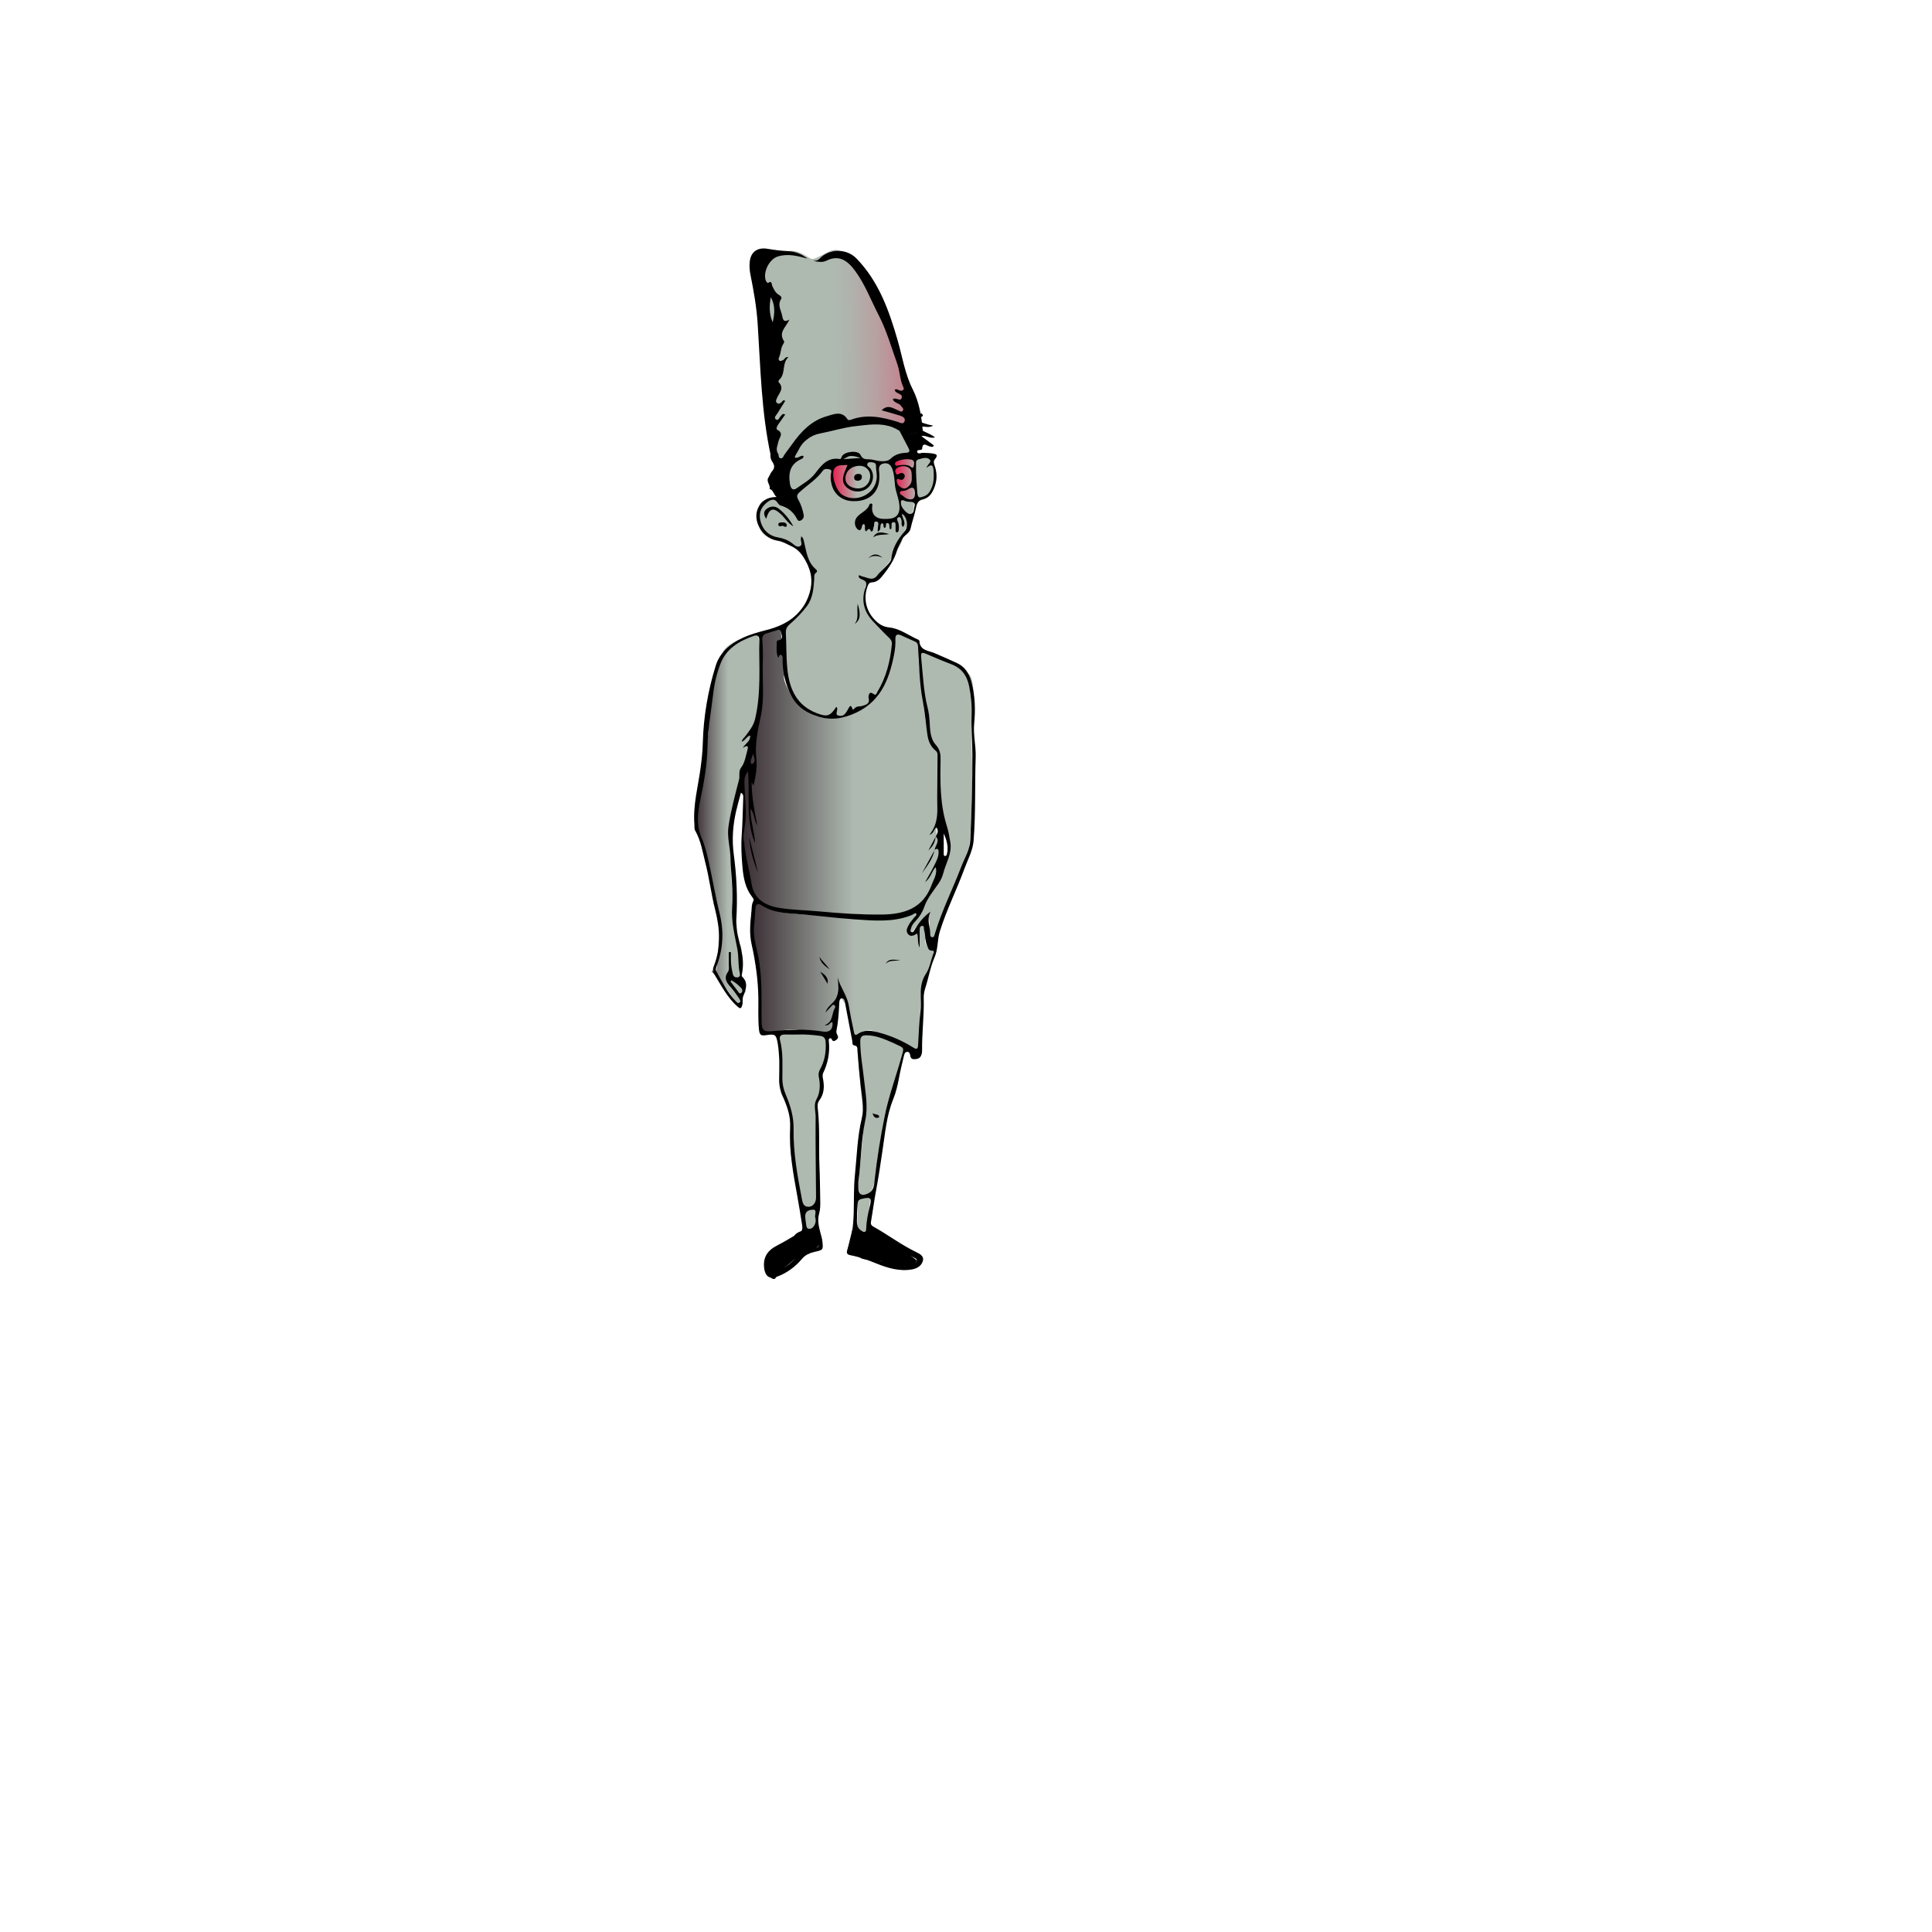 <?xml version="1.0" encoding="UTF-8"?><svg xmlns="http://www.w3.org/2000/svg" xmlns:xlink="http://www.w3.org/1999/xlink" viewBox="0 0 1080 1080"><defs><style>.cls-1{fill:url(#Dégradé_sans_nom_8);}.cls-1,.cls-2,.cls-3,.cls-4,.cls-5,.cls-6,.cls-7,.cls-8,.cls-9{stroke-width:0px;}.cls-2{fill:url(#Dégradé_sans_nom_6);}.cls-3{fill:url(#Dégradé_sans_nom_4);}.cls-4{fill:url(#Dégradé_sans_nom_2);}.cls-5{fill:url(#Dégradé_sans_nom_8-2);}.cls-6{fill:url(#Dégradé_sans_nom_6-2);}.cls-8{fill:#beaa9a;}.cls-9{fill:#aeb9b0;}</style><linearGradient id="Dégradé_sans_nom_4" x1="388.88" y1="458.38" x2="426.41" y2="458.38" gradientUnits="userSpaceOnUse"><stop offset="0" stop-color="#3b2f35"/><stop offset=".48" stop-color="#aeb9b0"/></linearGradient><linearGradient id="Dégradé_sans_nom_6" x1="415.82" y1="431.15" x2="525.08" y2="431.15" gradientUnits="userSpaceOnUse"><stop offset="0" stop-color="#3b2f35"/><stop offset=".56" stop-color="#aeb9b0"/></linearGradient><linearGradient id="Dégradé_sans_nom_6-2" x1="420" y1="546" x2="522.47" y2="546" xlink:href="#Dégradé_sans_nom_6"/><linearGradient id="Dégradé_sans_nom_8" x1="464.26" y1="268.6" x2="490.68" y2="268.6" gradientUnits="userSpaceOnUse"><stop offset="0" stop-color="#f01048"/><stop offset=".56" stop-color="#aeb9b0"/></linearGradient><linearGradient id="Dégradé_sans_nom_8-2" x1="499.46" y1="267.72" x2="522.38" y2="267.72" xlink:href="#Dégradé_sans_nom_8"/><linearGradient id="Dégradé_sans_nom_2" x1="458.98" y1="199.43" x2="546.69" y2="198.4" gradientUnits="userSpaceOnUse"><stop offset=".09" stop-color="#aeb9b0"/><stop offset=".2" stop-color="#b0b2ac"/><stop offset=".35" stop-color="#b7a1a1"/><stop offset=".52" stop-color="#c28590"/><stop offset=".7" stop-color="#d15d77"/><stop offset=".9" stop-color="#e52b59"/><stop offset="1" stop-color="#f01048"/></linearGradient></defs><g id="personnage7"><path class="cls-9" d="m439.8,270.12s-.68-14.86,1.47-17.29,9.13-14.85,14.15-13.42,11.36-5.62,14.85-5.81,4.09-.78,8.79-1.01,1.61.89,7.4,1.01,16.29-3.67,19.53,4.6c3.25,8.26,2.97,14.33,3.72,15.54s.8,10.6,1.8,14.24-1.2,18.65-1.2,18.65c0,0,.52-5.71,0,0s-3.41,6.19-4.71,10.54c-1.31,4.35-.93,5.73-4.16,10.55s-5.32,8.05-7.99,10.75-4.98,6.69-6.2,7.11-3.8.66-3.83,4.03c-.06,5.41.01,13,5,18.18s11.85,6.79,11.85,6.79c0,0,.52,17.02-3.25,21.97s-7.63,17.36-15.97,19.75-13.7,8.99-30.22,1.46c-16.52-7.53-13.38-40.9-13.38-40.9v-6.37s10.65-8.39,13.38-14.46c2.9-6.44,4.31-12.14,1.79-17.25-1.56-3.16-2.23-11.73-4.35-11.97s-6.69-2.76-10.82-3.78-13.23-3.13-12.92-9.48-2-11.95,2.66-13.73,10.26-.66,10.26-.66l2.35-9.05Z"/><path class="cls-9" d="m435.34,251.01c1.1-1.21,12.02-15.64,12.02-15.64,0,0,10.01-5.85,12.13-6.48s14.04-7.91,15.51-10.64,6.04,1.21,6.04,1.21v7.44l9.09-4.36,7.16-.76,5.65-2.18-2.68,6.82s7.36-4.15,6.25-2.07-1.98,8.2-1.98,8.2c0,0,6.27-3.41,7.09-1.03s.41,3.95.41,3.95l-1.04,6.73s-2.16,9.57-1.96,8.12-3.4-7.52-3.4-7.52c0,0-13.02-8.29-17.57-7.45-6.26,1.16-10.91-2.39-14.32-1.23s-13.62,4.02-17.12,5.89-19.18,15.75-19.18,15.75l-2.11-4.78Z"/><path class="cls-3" d="m423.77,354.58s-16.92,2.68-19.83,10.4c-6.87,18.21-6.41,16.32-8.04,45.07-.21,3.63-5.65,32.98-5.76,35.41s-1.26,16.19-1.26,16.19c0,0,3.05,4.06,6.91,19.91,2.3,9.43,3.53,25.34,3.21,23.82s2.93,5.87,3.22,10.77c.24,4.17-.54,7.55-.74,14.8s-1.07,11.98-1.07,11.98c0,0-4.87-1.28-1.23,1.57,3.64,2.85,12.47,16.25,12.47,16.25.61,2,1.76,1.93,1.69-.28s5.07-6.97,3.34-6.95.29-3.71-1.71-5.51-1.78-5.5-1.84-6.08,2.9-11.56.46-14.08-.84-9.51-2.04-12.58-3.11-26.06-2.92-29.73.41-16.18-.31-21.08,2.5-18.39,3.32-21.42,2.16-14.06,4.22-15.98c2.06-1.92,7.98-17.74,7.9-23.03s2.73-17.2,2.63-23.23c-.09-6.02-2.63-26.22-2.63-26.22Z"/><path class="cls-9" d="m513.15,361.37s2.21,19.43,4.12,28.02c.85,3.83,2.23,10.99,2.37,13.64s-.99,10.38,0,12.19,4.1,5.54,4.43,7.12.53,15.54.58,20.09,0,25.1,0,25.1l2.89-5.87s2.19,9.94,2.19,12.63c0,4.25-2.75,9.1-3.43,10.61s-4.99,13.04-7.39,16.08c-2.4,3.03-3.13,4.16-3.55,6.98-.42,2.82-5.36,5.97-6.32,7.44s.57,5.7.57,5.7c0,0,.72-.93,3.81-4.6,3.08-3.68,5.52-4.82,5.52-4.82,0,0,1.76,7.61-.03,9.42s.89,3.95,1.22,5.56,2.52.2,2.34,0,16.06-44.97,19.13-52.58c.86-2.14,1.83-28.92,1.9-39.84.07-10.92-1.2-29.71.07-35.66s1.05-20.73-2.36-22.02-9.84-7.89-11.47-7.27-16.59-7.92-16.59-7.92Z"/><path class="cls-9" d="m504.88,584.08c-.19,0-20.64-10.67-22.01-7.57s-3.86,5.75-3.86,5.75c0,0,2.73,37.7,3.86,39.99s-3.35,38.92-3.05,41.32,2.6,10.59,6.91,2.59c4.31-7.99,3.49-16.93,3.49-16.93,0,0,3.91-25.21,4.79-26.98s6.71-15.64,6.71-15.64l4.18-20.35-1.03-2.18Z"/><path class="cls-9" d="m455.96,576.11c-.13-.01-20.08,0-20.08,0,0,0-1.52,13.13,0,16.17,1.52,3.04-1.47,17.9,1.75,20.79,3.22,2.89,4.35,9.87,4,23.81-.35,13.94,7.12,37.74,7.12,37.74,0,0-.68,15.47,1.35,13.87s6.67.25,5.86-1.57,2.59-10.61,1.7-13.95-1.58-53.69-1.7-54.91,1.61-6.98,2.57-9.4,1.56-8.65,1.56-8.65c0,0-.16-1.97.83-6.22s2.34-6.67,1.82-10.62-6.78-7.07-6.78-7.07Z"/><path class="cls-9" d="m486.72,667.92s-8.81.3-7.71,1.66-.09,18.9-.09,18.9l3.9,1.47s6.43-2.95,3.9-3.04,0-18.99,0-18.99Z"/><path class="cls-7" d="m489.64,686.91l22.89,17.65s.62,1.26-5.11,3.19c-5.86,1.98-14.45-2.71-15.07-2.92s-10.42-.41-11.32-1.73-7.38-4.2-7.38-4.2l2.94-11.98,6.24,3.04,6.82-3.04Z"/><path class="cls-7" d="m455.96,686.91s-9.98.21-12.01,3.98-13.7,9.03-13.7,9.03c0,0-3.28,7.96-3.03,9.21s5.08,8.54,6.61,4.78,6.9-6.56,10.12-9.81c3.22-3.25,8.25-2.18,9.08-4.18s3.02-1.87,3.73-2.54,4.77-6.18-.8-10.47Z"/><path class="cls-2" d="m435.88,349.75c-.25,2.34-9.48,3.3-9.48,3.3,0,0-1.68,47.84-2.78,52.79s-8.04,24-7.76,28.38.05,20.52,0,23.76-.46,30.01,2.92,35.95,3.06,11.44,3.06,11.44c0,0,42.49,8.09,53.73,6.97s27.64,1.77,30.33-1.09,11.47-6.64,13.01-10.28,4.17-11.28,5.74-19.29c1.57-8.01-1.81-15.12-1.18-19.15.63-4.03,1.18-41.93,1.18-41.93,0,0-5.38-4.3-7.12-16.57s-4.24-34.44-4.02-36.09.44-9.56.44-9.56l-13.21-5.57s-.34,4.95-.47,6.03-5.96,26.53-10.63,31.24-18.68,14.18-31.69,10.66c-13.02-3.52-21.36-21.06-19.49-23.11s-2.57-27.88-2.57-27.88Z"/><path class="cls-6" d="m420,510.45c.05,2.65,1.18,18.76,1.84,24.42s3.72,19.96,2.91,27.31,1.66,16.09,1.66,16.09c0,0,16.45-4.5,21.25-2.17s18.22,2.61,18.22,2.61c0,0,2.45-17.66,2.12-19.5s.6-7.55.6-7.55c0,0,1.8,7.75,3.82,9.09s3.68,19.09,5.13,20.31,3.28-8.22,11.62-4.36,18.85,11.33,21.28,11.64,3.64,2.23,3.64-2.07.44-28.39.57-30.95,3.19-7.42,4.28-12.09c1.1-4.67,3.52-11.31,3.52-11.31,0,0-6.77-3.3-5.16-7.06,1.61-3.76.12-9.63.12-9.63,0,0-5.88,4.69-7.81,5.86s-3.82-2.54-.57-4.42,2.79-6.27,2.79-6.27c0,0,1.26-2.14-5.93.85-7.19,2.99-40.29-.81-44.27,0s-22.05-.56-26.42-1.59c-4.37-1.03-12.5-6.67-12.5-6.67l-2.7,7.47Z"/><path class="cls-8" d="m479.81,273.04c3.88-.07,6.75-3.18,6.64-7.2-.08-3.05-2.71-5.49-5.87-5.45-4.82.07-8.15,3.14-7.99,7.38.12,3.08,3.2,5.33,7.22,5.27Z"/><path class="cls-8" d="m509.68,266.68c-.11-2.02.21-4.26-2.04-5.41-1.96-1-3.97-.83-5.9.17-1.2.62-1.44,1.71-1.03,2.92.47,1.39,1.35.84,2.15.35.92-.55,1.76-.42,2.47.32.64.67.52,1.45.08,2.2-.54.91-1.32,1.27-2.3.85-1.14-.49-2.09-.7-1.83,1.06.28,1.87,1.54,3.01,3.16,3.73,1.5.67,2.62-.22,3.64-1.17,1.45-1.36,1.72-3.14,1.59-5.02Z"/><path class="cls-1" d="m489.95,257.48s-22.67.29-23.42.89-3.06,7.5-2,10.56c1.46,4.21,7.2,11.86,10.47,10.69s6.03.18,8.98-1.59,4.83-2.8,6.15-6.13-.18-14.42-.18-14.42Z"/><path class="cls-5" d="m499.46,256.68s1.16,4.87,1.26,7.68-1.14,9.71,1.28,11.17,3.28,2.95,7.71,3.64,6.99,1.08,9.77-1.98,1.5-4.55,2.5-8.22c1.36-4.99-1.14-13.17-1.14-13.17l-21.39.9Z"/><path class="cls-7" d="m481.32,208.99c.4.99-.29,2.75,1.97,2.38,1.38-.22.89.87.69,1.63-.41,1.6-1.75,2.91-1.67,4.72,1.94.35,1.92-2.41,4.01-1.97-.66,3.33-2.98,5.84-4.49,9.23,2.38-.17,3.91-1.28,5.55-2.13,1.86-.96,3.18-3.31,6.02-1.96.87.41,2-1.25,2.95-2.07,1.39-1.2,2.21-3.15,4.22-3.53.63.74.2,1.24.06,1.77-.53,2.03-.15,3.21,2.33,2.55.79-.21,1.87-1.06,2.43.08.47.95-.59,1.59-1.17,2.27-.78.92-1.82,1.69-2.08,3.09,1.72.54,3.03-.2,4.39-.7.68-.25,1.45-1.15,2.14-.27.57.72-.15,1.5-.41,2.23-.08.21-.22.41-.28.62-.49,1.61-2.75,3.17-1.82,4.47,1.03,1.45,3.38.14,5.15.17.11,0,.23-.05.34-.05,1.46.12,3.62-1.37,4.18.54.36,1.22-2.17,1.01-3.25,1.73-.16.11-.23.35-.46.74,2.68,1.68,5.63,2.68,9.55,3.4-3.2,1.8-5.77-.37-8.62.92,2.85,2.65,6.55,3.18,9.58,5.61-2.73,1.03-4.71-1.32-7.63-.7,2.63,1.95,4.84,3.6,7.03,5.22-.55,1.29-1.34.76-2.1.64-1.71-.28-4.26-3.01-4.46,1.45,0,.07-.17.14-.26.21-.83.56-2.92-.12-2.47,1.45.39,1.36,2.22.32,3.4.42,1.48.12,2.99.02,4.44.26,1.99.33,4.63.35,1.89,3.53-.98,1.14-.13,2.88.3,4.31,1.22,4.12.97,8.07-.78,12.06-1.23,2.8-2.79,4.95-5.88,5.68-2.53.6-3.57,2.24-4.05,4.82-.74,3.93-2.19,7.71-3.03,11.62-.62,2.88-3.63,3.6-4.73,6.07-.92,2.07-2.19,3.97-2.85,6.2-1.64,5.58-4.83,10.18-8.53,14.66-1.72,2.08-3.22,3.08-5.66,3.19-1.18.05-1.71.73-2.14,1.83-2.63,6.64-1.14,13.93,3.82,19.06,2.37,2.45,4.58,3.95,8.46,4.36,5.67.6,10.6,4.5,15.93,6.79.28.12.62.49.63.76.24,5.34,5.12,5.35,8.32,6.7,4.2,1.78,8.37,3.63,12.52,5.53,4.59,2.11,6.95,5.77,8.25,10.68,2.03,7.67,2.29,15.35,1.53,23.15-.62,6.32,1.05,12.58.83,18.82-.53,15.57.07,31.17-1.16,46.72-.44,5.56-3.22,10.46-5.1,15.6-4.32,11.81-10.03,23.08-13.78,35.13-1.47,4.71-.91,9.81-2.92,14.42-2.43,5.58-3.39,11.63-5.25,17.39-.55,1.72-.89,3.61-.84,5.41.29,9.75-1.03,19.45-.91,29.2.01,1.17-.16,2.27-.72,3.32-.77,1.43-2.13,1.6-3.52,1.68-1.34.08-2.14-.53-2.36-1.93-.16-1.03-.46-2.27-1.74-2.18-1.35.1-1.63,1.47-1.89,2.57-.92,3.89-1.93,7.77-2.64,11.7-.76,4.18-1.66,8.27-3.28,12.24-3.71,9.09-4.47,18.81-5.94,28.41-1.11,7.2-2.09,14.45-3.46,21.63-1.18,6.14-1.97,12.4-3.05,18.6-.21,1.19.28,1.95,1.3,2.52,8.18,4.53,15.66,10.26,24.12,14.33,2.02.98,4.3,2.22,3.66,4.73-.71,2.79-3.14,4.36-6.02,4.88-7.16,1.31-14.06-.88-20.31-3.42-4.67-1.9-9.23-3.55-14.12-4.48-1.63-.31-2.55-1.02-1.84-2.83,5.35-13.63,2.8-28.06,4.27-42.09,1.1-10.56,1.31-21.2,3.84-31.63,1.47-6.03,0-12.34-.66-18.46-.7-6.38-1.31-12.75-1.74-19.15-.09-1.33.29-2.78-1.76-3.12-1.34-.22-1-1.64-1.18-2.58-1.3-6.73-2.53-13.48-3.84-20.21-.27-1.4-.26-3.57-1.95-3.55-1.48.02-1.45,2.24-1.51,3.46-.22,4.92-.55,9.82-1.53,14.66-.22,1.07.33,1.99.75,2.94.47,1.07-.23,1.76-1.01,2.28-.77.52-1.65,1.01-2.26-.25-.27-.55-.57-1.06-1.27-.7-.62.32-.53.97-.47,1.52.67,6.32-.45,12.3-3.23,17.99-.54,1.11-.18,2.21.03,3.35.77,4.18.57,8.23-2.11,11.79-1.41,1.87-.92,4-.72,5.98,1.04,10.29.35,20.61.79,30.91.28,6.41.32,12.83.45,19.24.05,2.41.04,4.81-.63,7.16-1.05,3.67-.2,7.22.73,10.76.4,1.55.92,3.09,1.08,4.67.53,4.95.46,4.88-4.37,5.98-2.67.61-5.11,1.62-7.02,3.89-3.81,4.54-8.5,7.99-14.1,10.03-4.1,1.5-6.42-.32-7.01-4.64-.86-6.33,1.92-10.18,7.31-12.91,4.17-2.11,8.11-4.66,12.21-6.91,1.93-1.06,1.93-2.74,1.67-4.45-.82-5.31-1.7-10.62-2.65-15.91-2.29-12.72-4.72-25.48-4.02-38.46.34-6.4-1.69-11.92-4.1-17.44-1.31-3.01-2.1-5.91-2.08-9.23.04-6.74.44-13.51-.75-20.23-.9-5.08-1.26-5.7-6.34-4.92-2.84.44-3.83.26-4.18-3.06-.62-5.97-.25-11.9-.35-17.84-.17-10.11-1.57-20.02-3.78-29.9-1.28-5.7-.84-11.64-.15-17.45.26-2.24-.02-4.6,1.13-6.73.41-.77-.11-1.53-.63-2.19-3.87-4.89-4.94-10.78-5.45-16.72-.51-5.8-.85-11.63-.44-17.49.48-6.96.62-13.95.85-20.93.04-1.07.29-2.33-1.29-3.17-.91,3.46-1.87,6.82-2.66,10.22-1.84,7.96-2.43,15.96-1.34,24.13,1.63,12.21,2.2,24.43,1.42,36.81-.35,5.53,1.57,11.25,2.81,16.81.94,4.21,1.24,8.36.49,12.59-.14.79-.53,1.75.05,2.32,3.66,3.6,1.84,7.3.46,11.11-.53,1.45,0,3.12-.47,4.72-.56,1.9-.99,2.3-2.66.82-5.77-5.1-9.14-11.87-13.08-18.25-.89-1.45-.75-2.87-.19-4.28,4.15-10.47,3.49-20.94.77-31.65-2.19-8.64-3.26-17.56-5.47-26.19-1.54-6.04-2.47-12.34-5.64-17.89-.67-1.18-.39-2.45-.49-3.7-.84-10.77,2.09-21.13,3.49-31.66.61-4.55,1.09-9.1,1.21-13.67.38-14.75,2.86-29.18,7.2-43.21,2.3-7.43,8.07-12.3,15-15.56,4.41-2.07,9.1-3.31,13.86-4.55,10.29-2.68,19.12-8.14,23.01-18.68,2.19-5.93,2.39-11.94-.82-18.38-2.31-4.63-4.61-7.91-9.29-9.95-2.37-1.04-4.44-2.47-7.19-2.84-7.84-1.05-13.86-10.13-11.2-17.43,1.53-4.19,5.06-7.01,10.68-6.95-1.86-1.57-1.75-3.9-3.92-4.51.68-2.21-2.11-4.06-.65-6.37.73-1.16,1.16-2.56,2.05-3.54,1.65-1.82,1.35-3.53.12-5.28-1.33-1.9-1.19-4.11-.75-6.47.22-1.18-2.81-3.23.74-2.66,1.08.17-.28-1.44-.41-2.24-.42-2.61-.89-5.2-.72-7.85.05-.8.04-1.78,1.04-1.91,1.07-.14,1.18.88,1.4,1.62.26.87.38,1.8.68,2.65.4,1.12.89,1.33,2.29.9,2.99-.92,4.7-2.91,6.59-5.22,2.57-3.14,6.52-4.7,10.27-5.94,10.56-3.48,17.62-11.52,25.25-18.84.86-.82,1.22-2.16,1.82-3.25.46,0,.91,0,1.37,0Zm41.11,266.15l.05.04c.25-2.55,3.18-4.89.6-7.67l.05.05c.91-1.57,1.69-3.16.36-5.04-1.61.99-1.24,3.26-3.96,4.16,5.59-6.75,4.28-14.16,4.38-21.31.11-7.68.09-15.36.18-23.03.01-1.1-.08-1.94-1.03-2.69-2.85-2.25-4.11-5.37-4.63-8.88-.94-6.33-1.4-12.69-2.61-19.01-1.91-9.99-1.99-20.23-2.64-30.38-.09-1.48-.56-2.29-1.9-2.85-2.53-1.05-4.99-2.24-7.49-3.36-2.1-.94-3.33-.48-3.25,2.06.09,2.88-.16,5.73-.72,8.54-2.91,14.78-7.93,27.54-23.8,33.71-7.67,2.99-14.29,3.01-21.38.12-5.27-2.14-9.6-5.29-12.31-10.75-3.19-6.42-4.92-13.01-4.87-20.13,0-.97.25-2.3-.96-2.67-1.01-.31-.8,1.17-1.49,1.58-1.13-2.5-.87-5.13-.84-7.74,0-.78-.08-1.83.92-1.99,3.42-.55,1.7-3.08,1.46-4.5-.41-2.47-2.38-.83-3.61-.66-1.45.21-2.8,1-4.24,1.31-1.94.41-2.51,1.44-2.43,3.4.18,4.58.24,9.17.11,13.75-.27,9.72.97,19.52-1.08,29.14-1.66,7.8-3.4,15.51-2.51,23.62.56,5.08-.36,10.17-1.59,15.19-.33-.62-.69-1.27-1.04-1.93.04,8.1,1.5,15.98,3.2,24.24-2.01-3.12-1.5-6.74-3.83-9.3-.16,6.55,2.24,12.75,2.57,19.2-5.36-12.69-2.88-26.21-3.96-40.16-2.28,2.7-2.02,5.08-1.97,7.41.16,7.56,1.45,15.3.23,22.62-1.92,11.52,2.08,22,3.73,32.87,1.27,8.3,7.53,12.12,15.36,13.4,7.43,1.21,14.99,1.28,22.46,1.98,11.56,1.08,23.21,1.87,34.88,1.76,12.62-.13,23.1-3.38,27.97-16.57.71-1.92,1.75-3.73,2.2-5.75.27-1.26.65-2.57-.04-4.17-2.18,2.6-2.72,5.92-5.83,8.4,1.89-3.4,3.51-6.03,4.85-8.81,1.23-2.55,2.76-5.03,2.7-8.06-.04-1.93-.75-2.22-2.23-1.14Zm-47.13-80.54c1.43.33.9,3.14,2.16,1.62,1.48-1.78,3.09-1.12,4.63-1.63,1.83-.6,4.38-1.08,3.46-4.39-.2-.71.12-4.09,2.32-2.52,2.01,1.44,1.99.11,2.55-.83,4.97-8.19,7.25-17.22,8.14-26.67.15-1.64-.54-2.71-1.74-3.83-2.91-2.74-5.62-5.7-8.41-8.57-5.54-5.7-7.25-12.26-4.45-19.84.66-1.79.32-3.05-1.6-3.84-1.02-.42-2.42-.75-2.39-2.36.94-.29,1.43.4,2.06.51,2.98.54,6.03,3.04,8.75-1.09.65-.99,7.28-6.58,7.45-8.62.47-5.72,3.33-10.78,7.38-15.38,2.58-2.93,1.32-8.42-1.39-10-.13,2.52,2.67,4.79.61,7.4-1.38-1.13-.53-2.52-.88-3.65-.26-.83-.34-2.09-1.59-1.76-1.21.32-.93,1.42-.53,2.28.71,1.52.74,3.1.57,4.71-.07.67-.2,1.49-1.12,1.4-.77-.08-.61-.84-.64-1.38-.03-.57.05-1.15,0-1.72-.08-.97.32-2.51-1.01-2.55-1.67-.05-1.17,1.57-1.26,2.64-.04.52.16,1.21-.8,1.33-.85-1.01.26-3.2-1.41-3.46-1.72-.27-.2,2.36-1.67,2.69-1.21-.48.11-2.46-1.56-2.59-1.6,1.05.25,3.65-2.31,4.65.06-.99.11-1.64.13-2.29.05-1.19.87-2.97-.69-3.3-1.95-.41-1.12,1.75-1.58,2.73-.28.61-.31,1.33-.48,2-.18.68-1,1.11-1.19.59-1.03-2.74-2.05.13-2.85.13-1.03-1.38.15-2.95-.95-4.09-1.46.28-1.01,1.64-1.48,2.45-.34.58-.62,1.35-1.52.89-2.26-1.15-2.76-4.69-1.21-6.85,2.04-2.85,6.02-3.75,7.25-7.39.14-.42.66-.68,1.15-.48.74.29.43.85.36,1.42-.49,4.29,1.76,6.94,6.02,7.1,1.25.05,2.52.06,3.77-.09,3.82-.44,5.54-2.6,5.48-6.49-.06-4.31-2.11-8.18-2.53-12.42-.29-2.95-.44-5.94-1.45-8.79-.83-2.34-2.31-3.71-4.9-3.2-2.48.49-2.8,2.33-2.51,4.48.12.9.1,1.83.12,2.75.19,8.84-5.64,14.23-14.96,13.85-7.85-.32-12.89-6.48-12.07-14.76.11-1.08.86-2.5-.66-2.97-1.26-.39-3.03-.5-3.86.66-3.61,5.03-8.89,8.17-13.31,12.29-1.33,1.24-1.37,2.34-.47,3.91,1.49,2.58,2.41,5.42,3,8.36.32,1.62-.35,2.71-1.7,3.37-1.37.67-1.89-.75-2.28-1.45-1.99-3.61-4.94-5.84-8.84-6.97-.59-.17-1.19-.74-1.53-1.29-1.82-2.97-3.95-2.12-6.05-.5-3.72,2.88-4.96,6.66-3.48,11.31,1.47,4.65,4.9,7.52,9.58,8.31,2.94.49,5.43,1.45,7.79,3.19,1.32.98,2.77,2.64,4.54,1.69,1.62-.87.22-2.72.44-4.11.07-.42.12-.83.19-1.37,1.15.75,1.28,1.87,1.51,2.8,1.41,5.61,1.84,11.62,6.79,15.71.51.42.82,1.22.04,1.77-1.4.98-.99,2.45-1.09,3.77-.4,5.26-.72,10.5-4.1,14.99-2.84,3.77-6.12,7.1-9.66,10.17-1.53,1.33-2.17,2.73-2.08,4.75.33,6.75.17,13.54.85,20.25,1.11,10.91,5.06,20.19,16.23,24.56,5.91,2.31,7.61,1.84,10.99-3.26.05-.07.21-.06.32-.09,1.19,1.46-1.35,4.16.95,4.76,4.17,1.1,4.76-3.29,6.65-5.44Zm-7.1,151.74c1.46,5.48,5.3,10,6.25,15.73.8,4.83,1.78,9.64,2.83,14.43.18.84.33,2.86,2.08,1.61,4.04-2.88,8.34-1.88,12.45-.77,6.6,1.79,12.87,4.57,18.68,8.23,1.89,1.19,2.59.89,2.72-1.29.39-6.16.53-12.36,1.3-18.47.9-7.16-1.5-14.63,3.12-21.53,1.95-2.91,2.64-7,3.88-10.56.29-.83,1.28-2.29-.52-2.31-2.19-.03-2.1-1.56-2.73-2.85-1.35-2.78-.78-5.89-1.7-8.72-.28-.85.39-2.47-1.25-2.26-1.15.15-1.23,1.5-1.23,2.56-.01,2.99,0,5.98,0,9.59-1.36-2.85-.62-5.35-1.38-7.93-1.71,1.05-3.45,2.15-5.01.45-1.66-1.81-.46-3.75.41-5.41.78-1.49,2.06-2.72,3.06-4.11.46-.64,1.61-1.12.68-2.35-1.01.51-1.98,1.1-3.02,1.49-10.17,3.8-20.72,2.75-31.16,2.05-11.25-.76-22.45-2.34-33.7-3.1-6.46-.44-12.7-1.09-18.25-4.75-2.12-1.4-3.21-.67-3.43,1.66-.29,3.07-.33,6.17-.72,9.23-.87,6.91,1.64,13.33,2.72,19.95,1.82,11.15,1.35,22.38,1.43,33.59.04,5.7,1.11,6.44,6.71,5.87,9.21-.94,18.45-1.22,27.65.28,3.73.61,5.71-1.34,5.28-5.28-1.52-.04-1.85,2.36-4.35,1.67,4.93-1.72,3.74-6.41,5.7-9.46.34-.53.3-1.4-.45-1.8-.65-.35-1.06.23-1.44.62-1.13,1.16-2.22,2.37-3.32,3.55,1-3.8,4.98-5.23,6.18-8.59,1.24-3.47,1.08-7.2.54-11.02Zm-53.6-131.71c.37-1.63,1.43-2.25,2.1-3.15,2.19-2.93,4.5-5.81,5.37-9.46,3.51-14.68,2.18-29.63,2.37-44.49.03-1.99-1.12-2.71-2.93-2.1-8.25,2.81-15.49,7.08-18.79,15.65-2,5.19-3.33,10.64-3.98,16.26-1.14,9.88-3.04,19.67-3.22,29.66-.18,10.11-1.92,20.02-3.99,29.87-1.52,7.22-2.43,14.33.68,21.52,1.8,4.16,2.91,8.67,3.91,13.12,2.15,9.59,3.72,19.32,6.1,28.85,2.52,10.1,2.07,19.85-1.55,29.52-.37.99-.75,2.14-.27,3.01,3.25,5.87,6.21,11.95,10.95,16.84.49.51,1.12,1.45,1.99.7.72-.63.38-1.57-.07-2.21-1.58-2.24-3.09-4.56-4.93-6.56-2.37-2.58-3.81-5.05-1.42-8.39.84-1.17.47-2.67.49-4.03.02-2.33,0-4.66,0-7,.39,0,.77,0,1.16-.01,0,1.52-.01,3.04,0,4.57.03,2.65.52,5.23,1.12,7.79.31,1.33,1.23,1.89,2.53,1.79,1.2-.1,1.54-.99,1.32-1.97-1-4.59-.48-9.3-1.36-13.96-1.46-7.71-3.49-15.4-2.89-23.42.69-9.17-.72-18.29-.93-27.43-.14-5.93-2.04-11.7-1.13-17.7,1.33-8.84,3.72-17.44,5.87-26.08.56-2.23-.34-4.67,1.14-6.65,2.21-2.95,2.64-6.52,3.59-9.92.78-2.76-.41-2.57-2.65-1.17,1.59-2.58,4.45-3.75,4.15-6.93-2.1.59-2.63,2.82-4.75,3.48Zm105.58,95.01c-2.37,4.64-.17,8.36-.19,12.13,0,.76-.01,2.15,1.21,2.14,1.06,0,1.18-1.2,1.44-2.07,3.87-12.85,9.95-24.83,14.71-37.33,1.87-4.91,4.81-9.63,5.05-14.9.71-16.01,1.24-32.05,1.17-48.07-.03-7.19-.73-14.4-.43-21.61.23-5.52-.29-10.92-1.39-16.36-1.23-6.07-4.31-10.14-10.09-12.32-4.48-1.69-8.89-3.57-13.29-5.47-3.2-1.38-3.73-1.28-3.38,2.26.89,9.09,1.3,18.26,3.49,27.18.63,2.57,1.02,5.13,1.17,7.78.26,4.68.22,9.8,3.47,13.36,2.63,2.88,2.73,5.83,2.66,9.09-.25,12.27-.23,24.5,3.54,36.39.93,2.93,1.42,6,1.93,9.04,1.05,6.23-2.47,11.48-3.92,17.16-.53,2.06-1.45,4.06-2.72,5.9-2.9,4.21-6.25,8.13-7.97,13.1-1.01,2.94-2.68,5.55-4.84,7.84-1.09,1.16-2.15,2.4-2.5,4.04-.16.75-.65,1.72.31,2.14,1.06.47,1.28-.67,1.65-1.3,2.19-3.64,4.65-7.03,8.91-10.14Zm-74.17,68.67c-2.4,0-4.8.04-7.2-.01-2.19-.05-3.36.88-2.78,3.11,1.84,7.1,1.29,14.34,1.31,21.54,0,3.15.67,6.01,1.91,8.94,2.57,6.09,4.48,12.31,4.37,19.17-.22,13.2,2.14,26.17,4.62,39.09.44,2.28.87,4.42,3.72,4.46,2.4.03,4.24-2.27,4.22-5.2-.1-15.01-.36-30.02-.25-45.02.02-3.23-1.19-6.67.41-9.72,2.09-3.99,2.3-8.08,1.44-12.33-.33-1.63-.26-2.94.61-4.52,2.67-4.81,3.56-10.08,3.12-15.59-.17-2.11-1.21-2.95-3.24-3.21-4.08-.52-8.17-.88-12.28-.71Zm45.97-354.08c-1.75.36-3.74.31-5.2,1.16-2.48,1.44-6.15,3.42-6.16,5.69-.01,3.26-1.78,3.34-3.51,3.82-2.72.75-5.55,1.11-8.35,1.58-1.12.19-2.2.12-2.7,1.57-1.15,3.33-1.7.73-4.23,3.41-.01-2.09-.78,1.14-1.39-.64-5.37.55-8.53,4.67-13.26,7.51,1.1.19.64-1.26.85-1.27,1.82-.08-1.98-.7-.85,1.27.77,1.34.22,1.09-1.36,2.27-1.83,1.38-.92,2.31-1.66,5.12,2.02.84,3.18-1.45,5.05-.84-.11,1.09-.43,1.38-1.03,1.63-6.38,2.69-7.62,7.78-6.59,13.99.47,2.86,1.73,3.85,3.69,2.47,3.62-2.56,7.59-4.69,10.39-8.32,3.46-4.49,6.85-9.13,13.62-8.08,1.02.16,1.01-.9,1.41-1.58,1.58-2.72,9.05-3.43,10.3-.72,1.2,2.6,2.93,2.43,4.94,2.49,1.37.05,2.68.4,4.02.69,2.64.58,6.14.66,7.69-.85,2.69-2.63,5.55-3.33,8.86-3.5,2.24-.11,2.12-1.15,1.33-2.67-1.68-3.21-3.35-6.42-5.05-9.68,1.26-.15,2.53-.13,3.69-.48.84-.25,2.54.04,2.24-1.41-.24-1.16-1.78-.9-2.71-.69-7.08,1.61-13.33-1.55-19.86-3.24-2.77-.72-2.79-1.89-1.89-4.13.56-1.4,1.5-1.83,2.73-2.24,2.15-.71,4.07-1.82,5-4.35Zm-12.16,436.59c0,.92,0,1.83,0,2.75.01,4.15,1.84,5.35,5.55,3.52,3.31-1.64,3.29-5.04,3.62-7.99,1.29-11.67,3.16-23.32,5.46-34.75,2.32-11.56,6.51-22.8,9.69-34.24,1.2-4.31,1.41-4.25-2.95-6.21-.52-.23-1.01-.53-1.53-.76-4.92-2.12-9.78-4.39-15.33-4.42-2.45-.01-3.42.74-3.43,3.36-.02,7.24,1.35,14.32,2.12,21.47.8,7.52,2.28,15.18.7,22.55-2.46,11.5-2.31,23.19-3.9,34.73Zm24.2,46.92c3.2.1,4.94-1.14,6.85-1.83.73-.26,1.7-.25,1.66-1.35-.02-.79-.72-1.14-1.33-1.43-7.99-3.76-15.05-9.03-22.39-13.83-.85-.56-1.75-1.45-2.59-.1-1.81,2.9-3.75,2.49-5.82.35-1.64-1.69-2.18-.91-2.52.97-.35,1.91-.73,3.84-1.42,5.64-1.07,2.79.22,3.63,2.66,4.12,2.77.56,5.83.27,8.22,2.02,5.3,3.89,11.84,3.52,16.67,5.43Zm-73.71-1.09c-.23,5.07.75,5.65,5.07,3.49,3.41-1.7,6.69-3.68,9.08-6.63,2.98-3.68,6.78-5.41,11.29-5.88,1.46-.15,1.99-.79,1.91-2.2-.1-1.83.02-3.66-.78-5.4-.4-.86-.68-1.76-1.91-1.47-3.19.77-6.41,1.49-9.18,3.4-3.85,2.66-7.63,5.43-11.53,8.03-2.56,1.71-4.33,3.74-3.95,6.65Zm43.43-446.76c-2.86.34-5.8-.39-7.37,2.2-1.97,3.25,1.04,12.34,4.47,14.53,7.65,4.88,18.49-.34,19.27-9.35.15-1.79-.22-3.64-.38-5.45-.11-1.29.36-2.96-1.6-3.28-1.1-.18-2.64-.47-3.18.55-.76,1.41,1.07,2,1.73,2.95,2,2.87,1.77,6.87-.72,9.8-2.6,3.05-7.24,3.81-10.92,1.79-3.53-1.94-4.59-4.63-3.3-8.64.51-1.6,1.23-3.13,2.01-5.1Zm44.17,1.67c.67-2.32,3.42-3.39,1.58-4.87-1.56-1.25-3.93-.51-5.94.07-1.9.55-1.43,2-1.47,3.34-.13,4.81.31,9.59.63,14.39.25,3.8.73,4.2,4.22,2.78,1.37-.56,2.19-1.5,2.93-2.72,2.19-3.64,2.32-7.59,2-11.64-.19-2.44-.79-4.07-3.95-1.35Zm-38.09,11.47c3.88-.07,6.75-3.18,6.64-7.2-.08-3.05-2.71-5.49-5.87-5.45-4.82.07-8.15,3.14-7.99,7.38.12,3.08,3.2,5.33,7.22,5.27Zm-6.9-41.02c-1.76.3-3.08.67-4.41.73-4.38.2-8.12,2.05-11.67,4.41-.78.52-2.21.95-1.41,2.24.69,1.11,1.78.53,2.71-.04,2.84-1.74,5.9-3.07,9.2-3.45,4.28-.49,7.6-2.15,9.05-6.41.53-1.56,3.71-4.09-1.08-4.52-.22-.02-.54-.48-.58-.76-.64-4.47-2.31-1.68-3.54-.44-.95.96-1.67,2.16-2.43,3.3-.14.21.02.61.03.81.93.81,1.84-.57,2.69.22-.05,1.31-2.25,1.19-1.88,2.51.41,1.48,2.12,0,3.34,1.4Zm6.15,446.5c.24,3.77-1.12,7.36,2.6,9.54.6.35,1.08.87,1.82.53.77-.35.68-1.07.71-1.76.17-4.01.89-7.92,1.87-11.81,1.41-5.59.84-6.08-4.62-4.76-1.45.35-1.87,1.2-1.98,2.37-.21,2.16-.3,4.33-.4,5.9Zm30.61-411.84c-.11-2.02.21-4.26-2.04-5.41-1.96-1-3.97-.83-5.9.17-1.2.62-1.44,1.71-1.03,2.92.47,1.39,1.35.84,2.15.35.92-.55,1.76-.42,2.47.32.64.67.52,1.45.08,2.2-.54.91-1.32,1.27-2.3.85-1.14-.49-2.09-.7-1.83,1.06.28,1.87,1.54,3.01,3.16,3.73,1.5.67,2.62-.22,3.64-1.17,1.45-1.36,1.72-3.14,1.59-5.02Zm-54.08,413.42c.1-.79.25-1.58.28-2.37.03-.86-.16-1.54-1.33-1.5-3.57.11-4.87,1.65-4.32,5.21.17,1.13.28,2.27.45,3.4.14.92.31,1.89,1.46,2.05.96.13,1.81-.24,2.44-.98,1.45-1.72,1.73-3.68,1.03-5.81Zm48.06-398.37c.03,1.82,3.32,5.78,5.16,5.62,2.41-.2,1.86-2.66,2.37-4.24.57-1.78-.3-2.49-2.04-2.56-1.11-.04-2.34-.06-3.31-.52-2.1-1-2.41-.1-2.18,1.7Zm7.84-6.23q-.2-4.36-3.77-2.07c-.89.57-1.83.91-2.87.99-.66.05-1.47-.11-1.75.71-.35,1.04.58,1.36,1.2,1.79.93.65,1.81,1.47,2.84,1.85,2.98,1.1,4.5-.1,4.35-3.27Zm-4.36-18.81c-2.05.08-4.07.34-5.91,1.31-.61.32-1.14.84-.9,1.64.27.9,1.01.71,1.68.6,2.13-.34,4.22-.67,6.35.21.75.31,1.96,2.22,2.47-.09.3-1.33.49-3.1-1.66-3.47-.67-.11-1.35-.14-2.03-.2Zm-5.15-34.14c-3.04.5-5.09,2.55-7.79,3.4-1.2.38-1.61,1.84-1.61,3.19,0,.7-.02,1.41.72,1.78.74.37,1.42,0,1.85-.5,2.31-2.59,4.56-5.24,6.83-7.87Zm4,4.9c.1-.46-.14-.99-.58-1.01-1.88-.09-3.57.58-5.17,1.53-1.21.72-1.6,1.9-1.73,3.19-.08.81.41,1.22,1.18,1.4,1.82.42,6.26-3.12,6.3-5.11Zm21.55,238.49c0,3.91-.01,7.81.02,11.72,0,.45.28.93.83.87.67-.07.9-.68,1.02-1.23.89-3.99-.16-7.71-1.87-11.36Zm-118.63,82.07c-.2.21-.39.43-.59.64,1.34,1.78,2.68,3.57,4.04,5.34.51.66.97,1.91,2.04,1.03.93-.77.58-2.05-.11-2.77-1.59-1.65-3.34-3.16-5.38-4.23Zm47.71-314.31c-1.87-.61-3.34.06-4.8.56-1.39.48-1.01,1.69-.72,2.57.38,1.15,1.36.59,1.95.19,1.26-.85,2.92-1.29,3.56-3.32Zm-35.73,187.65c-.5,2.49-1.88,3.85-.92,5.66.05.09.68.03.88-.14,1.6-1.39,1.02-3,.04-5.52Zm83.65-186.79c.05-.74-.29-1.14-.97-.89-1.09.39-2,1.05-2.03,2.37-.02.86.54,1.2,1.3,1.09,1.49-.22,1.22-1.67,1.7-2.57Z"/><path class="cls-7" d="m423.77,487.9c-2.72-6.42-4.57-13.04-4.99-20,1.66,6.67,3.33,13.33,4.99,20Z"/><path class="cls-7" d="m522.42,475.14c-1.01,5.04-4.21,8.96-7.06,13.06,2.37-4.34,4.74-8.68,7.11-13.02,0,0-.05-.04-.05-.04Z"/><path class="cls-7" d="m523.07,467.52c-.48,3.42-1.43,5.42-4.12,7.9,1.39-2.61,2.78-5.23,4.17-7.84,0,0-.05-.05-.05-.05Z"/><path class="cls-7" d="m428.3,290.01c-1.32-2.13-1.68-3.87.04-5.33,2.18-1.86,4.82-2,6.97-.34,3.4,2.64,6.08,6.03,8.18,9.85-2.93-1.56-4.52-4.46-6.83-6.64-4.34-4.11-6.6-3.59-8.36,2.45Z"/><path class="cls-7" d="m479.46,337.54c1.89,6.36,1.39,9.18-1.9,11.41,2.92-3.08,1.22-7,1.9-11.41Z"/><path class="cls-7" d="m497.12,298.58c-3.58.52-6.37-.02-9.06,1.78,1.8-3,3.68-3.39,9.06-1.78Z"/><path class="cls-7" d="m438.14,294.23c-.71-1.02-2.96,1.15-3.05-1.13-.04-1.08,1.56-1.12,2.56-1.08,1.04.04,2.17.37,2.15,1.7-.02,1.04-.83.83-1.66.51Z"/><path class="cls-7" d="m458.53,543.22c2.54,1.5,4.76,3.27,4.09,6.72-1.36-2.24-2.73-4.48-4.09-6.72Z"/><path class="cls-7" d="m463.78,541.92c-2.49-1.85-5.16-3.61-5.72-7.05,1.66,2.55,4,4.52,5.72,7.05Z"/><path class="cls-7" d="m503.33,536.72c-2.83.64-5.94-.27-8.32,2.03,2.09-3.45,5.44-1.98,8.32-2.03Z"/><path class="cls-7" d="m487.79,622.25c1.48,1.06,3.02.37,3.66,1.74.19.4-.31.84-.79.89-1.43.16-2.35-.45-2.87-2.63Z"/><path class="cls-7" d="m479.69,268.77c-1.22-.03-2.16-.39-2.21-1.66-.06-1.34.77-2.07,2.05-2.18,1.23-.1,2.32.2,2.27,1.75-.04,1.37-1,1.9-2.11,2.09Z"/><path class="cls-7" d="m493.45,311.78c-2.91-1.47-6.75-1.37-8.54.8,2.7-3.23,5.45-3.4,8.54-.8Z"/><path class="cls-9" d="m481.04,256.01s-4.85-1.97-7.13-.68-2.58,1.35-2.58,1.35l9.71-.67Z"/></g><g id="Calque_18"><path class="cls-4" d="m443.31,255.69c1.78-5.11,5.16-11.68,7.5-13.77,3.53-3.14,12.96-5.89,16.1-6.28,3.14-.39,16.49-.79,20.02-1.18,3.53-.39,14.92,3.53,16.88,3.93.86.17,2.56,2.24,4.19,4.51l5.22-1.17c-1.22-9.34-2.44-18.64-3.13-21.4-1.57-6.28-8.25-26.31-10.6-33.77-2.36-7.46-16.88-36.51-19.63-38.87-2.75-2.36-9.42-9.03-14.13-7.85-4.71,1.18-10.21,5.89-12.56,4.71-2.36-1.18-6.67-4.71-11.39-4.32-4.71.39-17.67,2.36-17.67,2.36-.39,2.75,1.96,23.56,2.75,32.59.79,9.03,1.96,35.34,2.36,41.62.39,6.28,2.36,22.77,3.14,29.05.59,4.71,2.28,10.08,1.6,13.47.22.01.46.02.72.02l3.19-.72c1.71-.7,3.67-1.82,5.44-2.94Z"/><path class="cls-7" d="m444.15,255.73c.24-.82,1.93-3.52,2.3-4.29,2.16-4.58,6.4-8.09,12.06-9.15,6.54-1.23,12.92-3.31,19.51-4.04,6.87-.77,14.09-2,20.63.46,2.82,1.06,5.31,2.72,7.42,4.77l9.8-2.2c-.69-8.11-1.84-16.16-5.75-23.86-4.25-8.37-5.69-18-8.31-27.1-4.81-16.69-10.55-32.98-23.05-45.84-5.49-5.65-15.12-5.71-20.57.08-1.06,1.12-2.26,1.25-3.61,1.27,2.48.5,5.04,1.06,7.4-.11,7.28-3.6,12.09.16,16.4,6.18,5.34,7.45,8.54,16.03,12.71,24.09,4.61,8.91,7.22,18.3,10.53,27.55,1.51,4.21,1.36,8.84,3.38,12.94.58,1.17-.21,2.02-1.56,1.91-1.07-.09-2-1.27-3.27-.56.29,2.6,4.81,1.86,3.83,4.68-.78,2.23-3.18-.68-4.93.65.75,2.21,3.47,2.02,4.58,3.68.56.84,1.74,1.59,1.08,2.64-.74,1.19-1.81.28-2.74-.11-2.86-1.2-5.71-3.46-9.18-.02,3.71,1.06,7.06,1.95,10.36,3,1.41.45,3.11,1.33,2.5,3.07-.72,2.07-2.47.83-3.78.43-8.7-2.71-17.43-4.56-26.41-1.15-.47.18-1.43.16-1.59-.11-3.21-5.27-7.84-3.03-11.82-1.89-8.34,2.4-14.1,8.34-19,15.22-1.45,2.04-2.96,4.05-4.46,6.06-.66.89-.87,2.51-2.4,2.18-1.2-.26-.73-1.78-1.29-2.62-1.51-2.32-.22-4.54.25-6.83.43-2.13,3.19-4.48-.64-6.44-.98-.5-.09-2.17.61-3.17,1.25-1.77,2.5-3.54,3.79-5.37-1.59-.83-1.86.31-2.45.84-.87.79-1.35,3.03-2.86,1.78-1.21-.99.4-2.35,1.05-3.42,1.37-2.26,2.79-4.49,4.27-6.84-1.28-.89-1.55.38-2.06.79-.75.59-1.51,1.1-2.38.51-1.13-.76-.65-1.79-.23-2.77,1.22-2.89,4.38-5.56.98-8.98-.18-.18-.03-1.02.23-1.24,3.96-3.42,1.36-9.15,5.28-12.83-2.03-.15-2.08,1.31-2.98,1.68-.68.29-1.37.85-2.05.36-.7-.5-.48-1.34-.17-2.02,1.05-2.29.77-4.99,2.22-7.17.32-.47.74-1.33.55-1.62-3.49-5.05,1.19-8,2.93-12.14-2.3,1.22-3.48,1.22-4-1.99-.52-3.2-2.86-6.06-.61-9.53.68-1.04-.57-1.9-1.42-2.43-1.87-1.15-2.61-3.01-3.52-4.83-.42-.84-.06-3.4-2.43-1.66-.07.05-.9-.65-1.09-1.12-1.95-4.67,1.73-12.24,6.6-13.73,5.68-1.75,11.11-.3,16.55,1.18-3.32-2.7-7.08-4.04-11.4-4.22-3.68-.16-7.36-.66-11-1.27-5.52-.92-9.32,1.76-9.85,7.36-.22,2.35-.07,4.69.4,7.06,1.83,9.1,3.44,18.16,4.05,27.53,1.61,24.76,2.05,49.69,7.41,74.1.31,1.42,2.54,2.2,1.53,3.37.56.15.68,1.31,1.99,1.33l2.95-.74c2.96-1.21,4.61-1.85,6.75-3.36Zm-12.22-75.55c-1.99-4.54-1.94-9.26-1.07-14.04,2.62,4.53,2.21,9.26,1.07,14.04Z"/></g></svg>